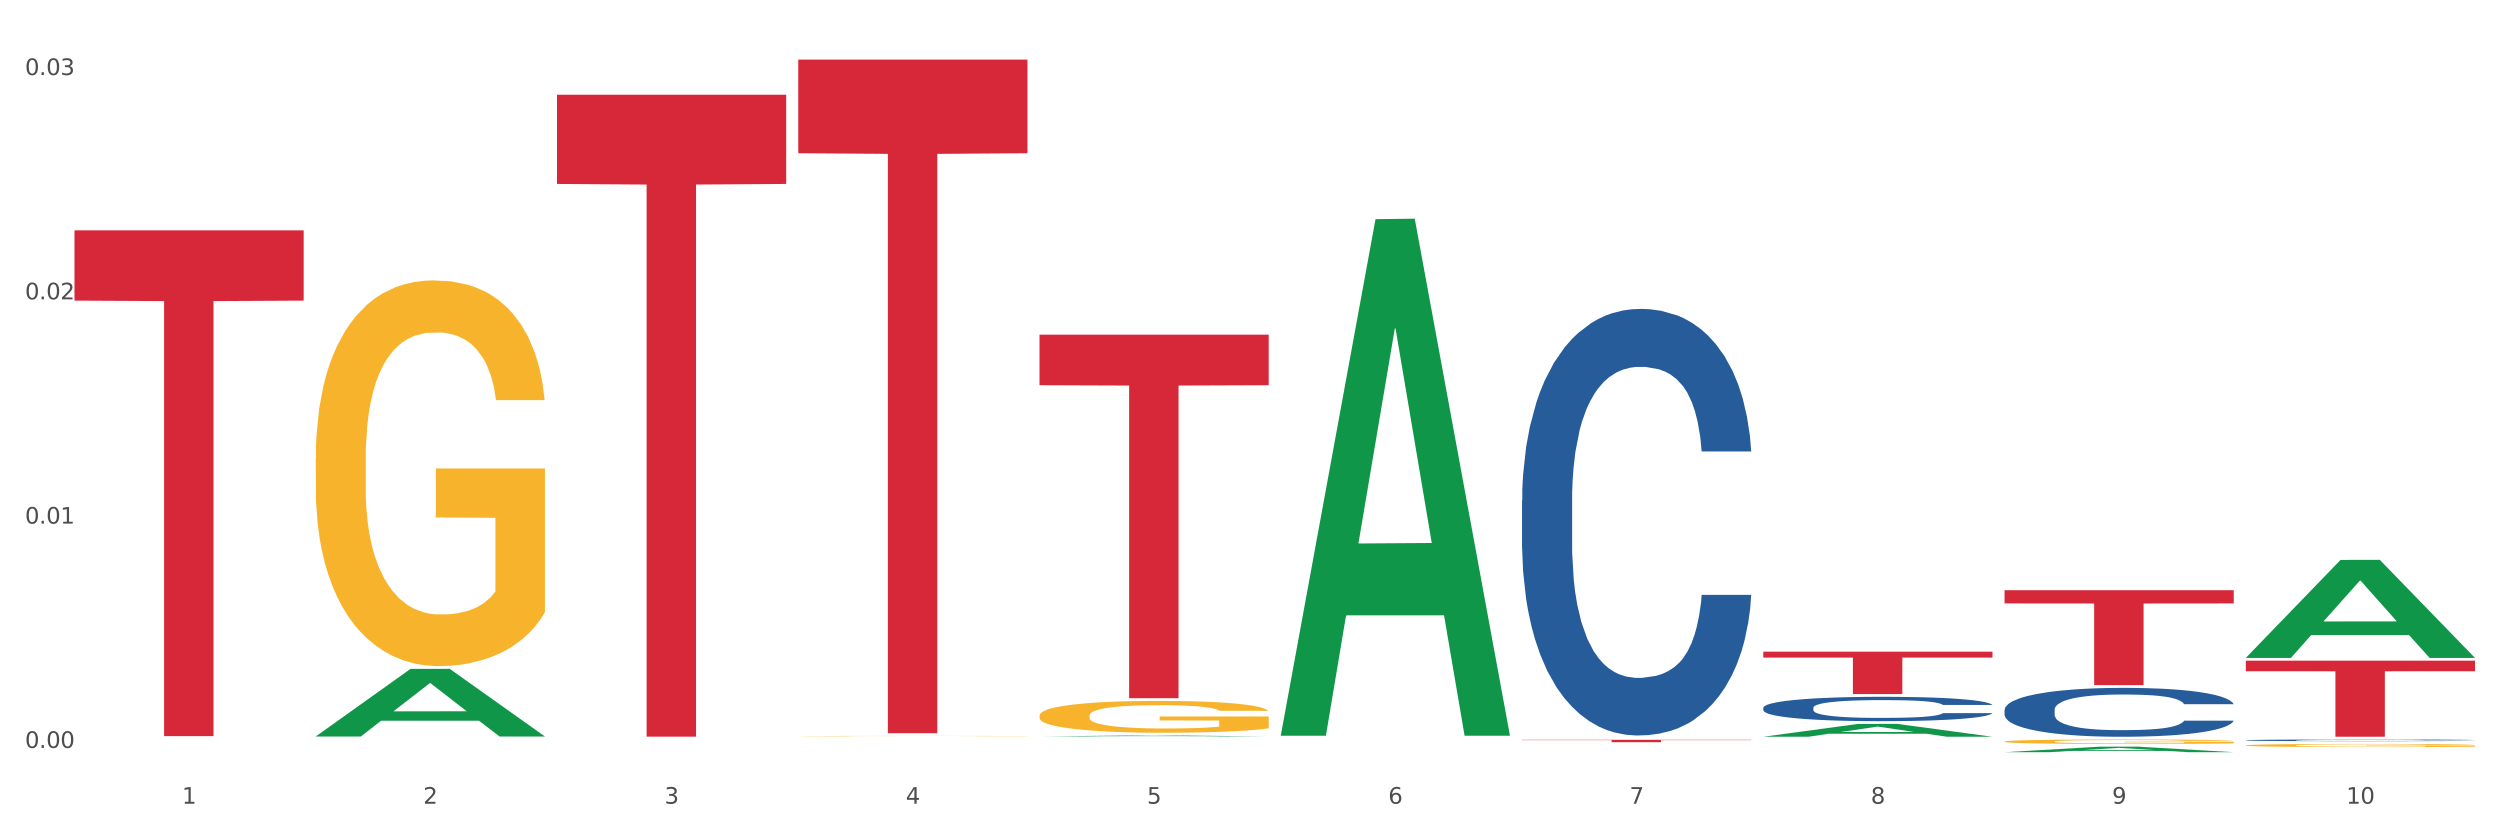 <?xml version="1.0" encoding="utf-8" standalone="no"?>
<!DOCTYPE svg PUBLIC "-//W3C//DTD SVG 1.1//EN"
  "http://www.w3.org/Graphics/SVG/1.1/DTD/svg11.dtd">
<svg xmlns:xlink="http://www.w3.org/1999/xlink" width="1080pt" height="360pt" viewBox="0 0 1080 360" xmlns="http://www.w3.org/2000/svg" version="1.1">
 <rect x="0" y="0" width="1080" height="360" fill="#333333" stroke="none"/>
 <defs>
  <style type="text/css">*{stroke-linejoin: round; stroke-linecap: butt}</style>
 </defs>
 <g id="figure_1">
  <g id="patch_1">
   <path d="M 0 360 
L 1080 360 
L 1080 0 
L 0 0 
z
" style="fill: #ffffff; stroke: #ffffff; stroke-linejoin: miter"/>
  </g>
  <g id="axes_1">
   <g id="matplotlib.axis_1">
    <g id="xtick_1">
     <g id="text_1">
      <!-- 1 -->
      <g style="fill: #4d4d4d" transform="translate(78.627 347.204) scale(0.096 -0.096)">
       <defs>
        <path id="DejaVuSans-31" d="M 794 531 
L 1825 531 
L 1825 4091 
L 703 3866 
L 703 4441 
L 1819 4666 
L 2450 4666 
L 2450 531 
L 3481 531 
L 3481 0 
L 794 0 
L 794 531 
z
" transform="scale(0.016)"/>
       </defs>
       <use xlink:href="#DejaVuSans-31"/>
      </g>
     </g>
    </g>
    <g id="xtick_2">
     <g id="text_2">
      <!-- 2 -->
      <g style="fill: #4d4d4d" transform="translate(182.851 347.204) scale(0.096 -0.096)">
       <defs>
        <path id="DejaVuSans-32" d="M 1228 531 
L 3431 531 
L 3431 0 
L 469 0 
L 469 531 
Q 828 903 1448 1529 
Q 2069 2156 2228 2338 
Q 2531 2678 2651 2914 
Q 2772 3150 2772 3378 
Q 2772 3750 2511 3984 
Q 2250 4219 1831 4219 
Q 1534 4219 1204 4116 
Q 875 4013 500 3803 
L 500 4441 
Q 881 4594 1212 4672 
Q 1544 4750 1819 4750 
Q 2544 4750 2975 4387 
Q 3406 4025 3406 3419 
Q 3406 3131 3298 2873 
Q 3191 2616 2906 2266 
Q 2828 2175 2409 1742 
Q 1991 1309 1228 531 
z
" transform="scale(0.016)"/>
       </defs>
       <use xlink:href="#DejaVuSans-32"/>
      </g>
     </g>
    </g>
    <g id="xtick_3">
     <g id="text_3">
      <!-- 3 -->
      <g style="fill: #4d4d4d" transform="translate(287.074 347.204) scale(0.096 -0.096)">
       <defs>
        <path id="DejaVuSans-33" d="M 2597 2516 
Q 3050 2419 3304 2112 
Q 3559 1806 3559 1356 
Q 3559 666 3084 287 
Q 2609 -91 1734 -91 
Q 1441 -91 1130 -33 
Q 819 25 488 141 
L 488 750 
Q 750 597 1062 519 
Q 1375 441 1716 441 
Q 2309 441 2620 675 
Q 2931 909 2931 1356 
Q 2931 1769 2642 2001 
Q 2353 2234 1838 2234 
L 1294 2234 
L 1294 2753 
L 1863 2753 
Q 2328 2753 2575 2939 
Q 2822 3125 2822 3475 
Q 2822 3834 2567 4026 
Q 2313 4219 1838 4219 
Q 1578 4219 1281 4162 
Q 984 4106 628 3988 
L 628 4550 
Q 988 4650 1302 4700 
Q 1616 4750 1894 4750 
Q 2613 4750 3031 4423 
Q 3450 4097 3450 3541 
Q 3450 3153 3228 2886 
Q 3006 2619 2597 2516 
z
" transform="scale(0.016)"/>
       </defs>
       <use xlink:href="#DejaVuSans-33"/>
      </g>
     </g>
    </g>
    <g id="xtick_4">
     <g id="text_4">
      <!-- 4 -->
      <g style="fill: #4d4d4d" transform="translate(391.298 347.204) scale(0.096 -0.096)">
       <defs>
        <path id="DejaVuSans-34" d="M 2419 4116 
L 825 1625 
L 2419 1625 
L 2419 4116 
z
M 2253 4666 
L 3047 4666 
L 3047 1625 
L 3713 1625 
L 3713 1100 
L 3047 1100 
L 3047 0 
L 2419 0 
L 2419 1100 
L 313 1100 
L 313 1709 
L 2253 4666 
z
" transform="scale(0.016)"/>
       </defs>
       <use xlink:href="#DejaVuSans-34"/>
      </g>
     </g>
    </g>
    <g id="xtick_5">
     <g id="text_5">
      <!-- 5 -->
      <g style="fill: #4d4d4d" transform="translate(495.522 347.204) scale(0.096 -0.096)">
       <defs>
        <path id="DejaVuSans-35" d="M 691 4666 
L 3169 4666 
L 3169 4134 
L 1269 4134 
L 1269 2991 
Q 1406 3038 1543 3061 
Q 1681 3084 1819 3084 
Q 2600 3084 3056 2656 
Q 3513 2228 3513 1497 
Q 3513 744 3044 326 
Q 2575 -91 1722 -91 
Q 1428 -91 1123 -41 
Q 819 9 494 109 
L 494 744 
Q 775 591 1075 516 
Q 1375 441 1709 441 
Q 2250 441 2565 725 
Q 2881 1009 2881 1497 
Q 2881 1984 2565 2268 
Q 2250 2553 1709 2553 
Q 1456 2553 1204 2497 
Q 953 2441 691 2322 
L 691 4666 
z
" transform="scale(0.016)"/>
       </defs>
       <use xlink:href="#DejaVuSans-35"/>
      </g>
     </g>
    </g>
    <g id="xtick_6">
     <g id="text_6">
      <!-- 6 -->
      <g style="fill: #4d4d4d" transform="translate(599.745 347.204) scale(0.096 -0.096)">
       <defs>
        <path id="DejaVuSans-36" d="M 2113 2584 
Q 1688 2584 1439 2293 
Q 1191 2003 1191 1497 
Q 1191 994 1439 701 
Q 1688 409 2113 409 
Q 2538 409 2786 701 
Q 3034 994 3034 1497 
Q 3034 2003 2786 2293 
Q 2538 2584 2113 2584 
z
M 3366 4563 
L 3366 3988 
Q 3128 4100 2886 4159 
Q 2644 4219 2406 4219 
Q 1781 4219 1451 3797 
Q 1122 3375 1075 2522 
Q 1259 2794 1537 2939 
Q 1816 3084 2150 3084 
Q 2853 3084 3261 2657 
Q 3669 2231 3669 1497 
Q 3669 778 3244 343 
Q 2819 -91 2113 -91 
Q 1303 -91 875 529 
Q 447 1150 447 2328 
Q 447 3434 972 4092 
Q 1497 4750 2381 4750 
Q 2619 4750 2861 4703 
Q 3103 4656 3366 4563 
z
" transform="scale(0.016)"/>
       </defs>
       <use xlink:href="#DejaVuSans-36"/>
      </g>
     </g>
    </g>
    <g id="xtick_7">
     <g id="text_7">
      <!-- 7 -->
      <g style="fill: #4d4d4d" transform="translate(703.969 347.204) scale(0.096 -0.096)">
       <defs>
        <path id="DejaVuSans-37" d="M 525 4666 
L 3525 4666 
L 3525 4397 
L 1831 0 
L 1172 0 
L 2766 4134 
L 525 4134 
L 525 4666 
z
" transform="scale(0.016)"/>
       </defs>
       <use xlink:href="#DejaVuSans-37"/>
      </g>
     </g>
    </g>
    <g id="xtick_8">
     <g id="text_8">
      <!-- 8 -->
      <g style="fill: #4d4d4d" transform="translate(808.193 347.204) scale(0.096 -0.096)">
       <defs>
        <path id="DejaVuSans-38" d="M 2034 2216 
Q 1584 2216 1326 1975 
Q 1069 1734 1069 1313 
Q 1069 891 1326 650 
Q 1584 409 2034 409 
Q 2484 409 2743 651 
Q 3003 894 3003 1313 
Q 3003 1734 2745 1975 
Q 2488 2216 2034 2216 
z
M 1403 2484 
Q 997 2584 770 2862 
Q 544 3141 544 3541 
Q 544 4100 942 4425 
Q 1341 4750 2034 4750 
Q 2731 4750 3128 4425 
Q 3525 4100 3525 3541 
Q 3525 3141 3298 2862 
Q 3072 2584 2669 2484 
Q 3125 2378 3379 2068 
Q 3634 1759 3634 1313 
Q 3634 634 3220 271 
Q 2806 -91 2034 -91 
Q 1263 -91 848 271 
Q 434 634 434 1313 
Q 434 1759 690 2068 
Q 947 2378 1403 2484 
z
M 1172 3481 
Q 1172 3119 1398 2916 
Q 1625 2713 2034 2713 
Q 2441 2713 2670 2916 
Q 2900 3119 2900 3481 
Q 2900 3844 2670 4047 
Q 2441 4250 2034 4250 
Q 1625 4250 1398 4047 
Q 1172 3844 1172 3481 
z
" transform="scale(0.016)"/>
       </defs>
       <use xlink:href="#DejaVuSans-38"/>
      </g>
     </g>
    </g>
    <g id="xtick_9">
     <g id="text_9">
      <!-- 9 -->
      <g style="fill: #4d4d4d" transform="translate(912.416 347.204) scale(0.096 -0.096)">
       <defs>
        <path id="DejaVuSans-39" d="M 703 97 
L 703 672 
Q 941 559 1184 500 
Q 1428 441 1663 441 
Q 2288 441 2617 861 
Q 2947 1281 2994 2138 
Q 2813 1869 2534 1725 
Q 2256 1581 1919 1581 
Q 1219 1581 811 2004 
Q 403 2428 403 3163 
Q 403 3881 828 4315 
Q 1253 4750 1959 4750 
Q 2769 4750 3195 4129 
Q 3622 3509 3622 2328 
Q 3622 1225 3098 567 
Q 2575 -91 1691 -91 
Q 1453 -91 1209 -44 
Q 966 3 703 97 
z
M 1959 2075 
Q 2384 2075 2632 2365 
Q 2881 2656 2881 3163 
Q 2881 3666 2632 3958 
Q 2384 4250 1959 4250 
Q 1534 4250 1286 3958 
Q 1038 3666 1038 3163 
Q 1038 2656 1286 2365 
Q 1534 2075 1959 2075 
z
" transform="scale(0.016)"/>
       </defs>
       <use xlink:href="#DejaVuSans-39"/>
      </g>
     </g>
    </g>
    <g id="xtick_10">
     <g id="text_10">
      <!-- 10 -->
      <g style="fill: #4d4d4d" transform="translate(1013.586 347.204) scale(0.096 -0.096)">
       <defs>
        <path id="DejaVuSans-30" d="M 2034 4250 
Q 1547 4250 1301 3770 
Q 1056 3291 1056 2328 
Q 1056 1369 1301 889 
Q 1547 409 2034 409 
Q 2525 409 2770 889 
Q 3016 1369 3016 2328 
Q 3016 3291 2770 3770 
Q 2525 4250 2034 4250 
z
M 2034 4750 
Q 2819 4750 3233 4129 
Q 3647 3509 3647 2328 
Q 3647 1150 3233 529 
Q 2819 -91 2034 -91 
Q 1250 -91 836 529 
Q 422 1150 422 2328 
Q 422 3509 836 4129 
Q 1250 4750 2034 4750 
z
" transform="scale(0.016)"/>
       </defs>
       <use xlink:href="#DejaVuSans-31"/>
       <use xlink:href="#DejaVuSans-30" transform="translate(63.623 0)"/>
      </g>
     </g>
    </g>
    <g id="xtick_11"/>
    <g id="xtick_12"/>
    <g id="xtick_13"/>
    <g id="xtick_14"/>
    <g id="xtick_15"/>
    <g id="xtick_16"/>
    <g id="xtick_17"/>
    <g id="xtick_18"/>
    <g id="xtick_19"/>
   </g>
   <g id="matplotlib.axis_2">
    <g id="ytick_1">
     <g id="text_11">
      <!-- 0.00 -->
      <g style="fill: #4d4d4d" transform="translate(10.8 323.103) scale(0.096 -0.096)">
       <defs>
        <path id="DejaVuSans-2e" d="M 684 794 
L 1344 794 
L 1344 0 
L 684 0 
L 684 794 
z
" transform="scale(0.016)"/>
       </defs>
       <use xlink:href="#DejaVuSans-30"/>
       <use xlink:href="#DejaVuSans-2e" transform="translate(63.623 0)"/>
       <use xlink:href="#DejaVuSans-30" transform="translate(95.41 0)"/>
       <use xlink:href="#DejaVuSans-30" transform="translate(159.033 0)"/>
      </g>
     </g>
    </g>
    <g id="ytick_2">
     <g id="text_12">
      <!-- 0.01 -->
      <g style="fill: #4d4d4d" transform="translate(10.8 226.21) scale(0.096 -0.096)">
       <use xlink:href="#DejaVuSans-30"/>
       <use xlink:href="#DejaVuSans-2e" transform="translate(63.623 0)"/>
       <use xlink:href="#DejaVuSans-30" transform="translate(95.41 0)"/>
       <use xlink:href="#DejaVuSans-31" transform="translate(159.033 0)"/>
      </g>
     </g>
    </g>
    <g id="ytick_3">
     <g id="text_13">
      <!-- 0.02 -->
      <g style="fill: #4d4d4d" transform="translate(10.8 129.317) scale(0.096 -0.096)">
       <use xlink:href="#DejaVuSans-30"/>
       <use xlink:href="#DejaVuSans-2e" transform="translate(63.623 0)"/>
       <use xlink:href="#DejaVuSans-30" transform="translate(95.41 0)"/>
       <use xlink:href="#DejaVuSans-32" transform="translate(159.033 0)"/>
      </g>
     </g>
    </g>
    <g id="ytick_4">
     <g id="text_14">
      <!-- 0.03 -->
      <g style="fill: #4d4d4d" transform="translate(10.8 32.424) scale(0.096 -0.096)">
       <use xlink:href="#DejaVuSans-30"/>
       <use xlink:href="#DejaVuSans-2e" transform="translate(63.623 0)"/>
       <use xlink:href="#DejaVuSans-30" transform="translate(95.41 0)"/>
       <use xlink:href="#DejaVuSans-33" transform="translate(159.033 0)"/>
      </g>
     </g>
    </g>
    <g id="ytick_5"/>
    <g id="ytick_6"/>
    <g id="ytick_7"/>
   </g>
   <g id="PolyCollection_1">
    <path d="M 136.399 318.113 
L 136.501 318.086 
L 177.331 288.962 
L 194.275 288.934 
L 235.411 318.168 
L 215.813 318.168 
L 206.932 311.361 
L 164.775 311.361 
L 164.469 311.471 
L 155.895 318.168 
L 136.399 318.168 
L 136.399 318.113 
L 170.083 307.298 
L 201.624 307.271 
L 186.007 295.165 
L 185.803 295.11 
L 185.599 295.193 
L 169.981 307.271 
L 170.083 307.298 
L 136.399 318.113 
z
" clip-path="url(#p1be6519674)" style="fill: #109648"/>
    <path d="M 865.964 254.977 
L 964.976 254.977 
L 964.976 260.676 
L 926.028 260.715 
L 926.028 295.987 
L 904.677 295.987 
L 904.677 260.715 
L 865.964 260.676 
L 865.964 255.016 
L 865.964 254.977 
z
" clip-path="url(#p1be6519674)" style="fill: #d62839"/>
    <path d="M 761.74 281.523 
L 860.753 281.523 
L 860.753 284.069 
L 821.805 284.087 
L 821.805 299.847 
L 800.454 299.847 
L 800.454 284.087 
L 761.74 284.069 
L 761.74 281.54 
L 761.74 281.523 
z
" clip-path="url(#p1be6519674)" style="fill: #d62839"/>
    <path d="M 657.517 319.603 
L 756.529 319.603 
L 756.529 319.748 
L 717.581 319.749 
L 717.581 320.642 
L 696.23 320.642 
L 696.23 319.749 
L 657.517 319.748 
L 657.517 319.604 
L 657.517 319.603 
z
" clip-path="url(#p1be6519674)" style="fill: #d62839"/>
    <path d="M 449.069 144.588 
L 548.082 144.588 
L 548.082 166.411 
L 509.134 166.558 
L 509.134 301.624 
L 487.783 301.624 
L 487.783 166.558 
L 449.069 166.411 
L 449.069 144.736 
L 449.069 144.588 
z
" clip-path="url(#p1be6519674)" style="fill: #d62839"/>
    <path d="M 344.846 25.759 
L 443.858 25.759 
L 443.858 66.198 
L 404.91 66.471 
L 404.91 316.75 
L 383.559 316.75 
L 383.559 66.471 
L 344.846 66.198 
L 344.846 26.033 
L 344.846 25.759 
z
" clip-path="url(#p1be6519674)" style="fill: #d62839"/>
    <path d="M 240.622 40.926 
L 339.635 40.926 
L 339.635 79.463 
L 300.687 79.724 
L 300.687 318.241 
L 279.336 318.241 
L 279.336 79.724 
L 240.622 79.463 
L 240.622 41.186 
L 240.622 40.926 
z
" clip-path="url(#p1be6519674)" style="fill: #d62839"/>
    <path d="M 970.188 285.404 
L 1069.2 285.404 
L 1069.2 289.973 
L 1030.252 290.004 
L 1030.252 318.281 
L 1008.901 318.281 
L 1008.901 290.004 
L 970.188 289.973 
L 970.188 285.435 
L 970.188 285.404 
z
" clip-path="url(#p1be6519674)" style="fill: #d62839"/>
    <path d="M 32.175 99.503 
L 131.187 99.503 
L 131.187 129.869 
L 92.239 130.074 
L 92.239 318.013 
L 70.888 318.013 
L 70.888 130.074 
L 32.175 129.869 
L 32.175 99.708 
L 32.175 99.503 
z
" clip-path="url(#p1be6519674)" style="fill: #d62839"/>
    <path d="M 761.74 305.751 
L 761.857 305.741 
L 761.857 305.472 
L 762.208 305.107 
L 763.496 304.434 
L 765.134 303.925 
L 767.943 303.329 
L 769.465 303.079 
L 771.454 302.8 
L 775.551 302.348 
L 780.232 301.964 
L 783.509 301.752 
L 785.967 301.618 
L 791.467 301.377 
L 794.627 301.272 
L 797.904 301.185 
L 800.713 301.127 
L 805.395 301.06 
L 809.14 301.031 
L 813.47 301.022 
L 817.098 301.031 
L 821.897 301.07 
L 828.919 301.185 
L 831.611 301.252 
L 835.239 301.368 
L 838.984 301.522 
L 842.027 301.675 
L 845.538 301.896 
L 849.166 302.185 
L 852.677 302.55 
L 855.135 302.886 
L 857.125 303.242 
L 858.88 303.675 
L 860.168 304.146 
L 860.753 304.54 
L 839.335 304.54 
L 838.75 304.184 
L 837.58 303.8 
L 836.409 303.54 
L 835.122 303.329 
L 833.132 303.088 
L 831.377 302.935 
L 828.451 302.752 
L 825.759 302.637 
L 823.535 302.569 
L 820.843 302.512 
L 815.109 302.454 
L 811.012 302.454 
L 808.438 302.473 
L 805.278 302.521 
L 802.586 302.589 
L 799.426 302.704 
L 796.968 302.829 
L 794.51 302.992 
L 793.106 303.108 
L 790.999 303.319 
L 789.595 303.492 
L 787.722 303.79 
L 786.669 304.001 
L 784.796 304.549 
L 783.977 304.953 
L 783.626 305.232 
L 783.392 305.539 
L 783.392 307.039 
L 784.094 307.712 
L 784.679 308 
L 785.616 308.327 
L 787.371 308.75 
L 789.946 309.163 
L 792.638 309.461 
L 794.862 309.644 
L 796.968 309.778 
L 799.075 309.884 
L 801.65 309.98 
L 803.756 310.038 
L 806.916 310.095 
L 810.661 310.124 
L 813.587 310.124 
L 819.556 310.076 
L 822.248 310.028 
L 824.823 309.961 
L 827.632 309.855 
L 829.855 309.74 
L 831.143 309.653 
L 833.249 309.471 
L 834.888 309.278 
L 836.292 309.057 
L 837.229 308.865 
L 838.282 308.577 
L 839.101 308.25 
L 839.335 308.077 
L 860.753 308.077 
L 860.285 308.423 
L 859.465 308.759 
L 857.827 309.211 
L 856.539 309.471 
L 854.55 309.788 
L 852.443 310.057 
L 849.517 310.355 
L 846.825 310.576 
L 844.017 310.768 
L 840.974 310.941 
L 835.473 311.182 
L 833.483 311.249 
L 829.27 311.364 
L 825.993 311.431 
L 821.195 311.499 
L 816.279 311.537 
L 811.13 311.547 
L 806.565 311.528 
L 801.533 311.47 
L 798.373 311.412 
L 794.862 311.326 
L 790.765 311.191 
L 786.903 311.028 
L 783.275 310.836 
L 779.881 310.614 
L 776.721 310.365 
L 772.625 309.951 
L 769.582 309.548 
L 767.358 309.173 
L 765.837 308.855 
L 764.315 308.452 
L 763.496 308.173 
L 762.208 307.5 
L 761.74 306.875 
L 761.74 305.751 
z
" clip-path="url(#p1be6519674)" style="fill: #255c99"/>
    <path d="M 865.964 306.651 
L 866.081 306.632 
L 866.081 306.092 
L 866.432 305.359 
L 867.719 304.009 
L 869.358 302.986 
L 872.167 301.791 
L 873.688 301.289 
L 875.678 300.73 
L 879.774 299.823 
L 884.456 299.052 
L 887.733 298.628 
L 890.19 298.358 
L 895.691 297.875 
L 898.851 297.663 
L 902.128 297.49 
L 904.937 297.374 
L 909.618 297.239 
L 913.364 297.181 
L 917.694 297.162 
L 921.322 297.181 
L 926.12 297.258 
L 933.143 297.49 
L 935.834 297.625 
L 939.463 297.856 
L 943.208 298.165 
L 946.251 298.473 
L 949.762 298.917 
L 953.39 299.496 
L 956.901 300.228 
L 959.359 300.903 
L 961.348 301.617 
L 963.104 302.485 
L 964.391 303.43 
L 964.976 304.221 
L 943.559 304.221 
L 942.974 303.507 
L 941.803 302.736 
L 940.633 302.215 
L 939.346 301.791 
L 937.356 301.308 
L 935.6 301 
L 932.674 300.633 
L 929.983 300.402 
L 927.759 300.267 
L 925.067 300.151 
L 919.332 300.036 
L 915.236 300.036 
L 912.661 300.074 
L 909.501 300.171 
L 906.81 300.306 
L 903.65 300.537 
L 901.192 300.788 
L 898.734 301.116 
L 897.33 301.347 
L 895.223 301.771 
L 893.819 302.119 
L 891.946 302.716 
L 890.893 303.141 
L 889.02 304.24 
L 888.201 305.05 
L 887.85 305.609 
L 887.616 306.227 
L 887.616 309.235 
L 888.318 310.585 
L 888.903 311.164 
L 889.839 311.82 
L 891.595 312.668 
L 894.17 313.498 
L 896.861 314.095 
L 899.085 314.462 
L 901.192 314.732 
L 903.298 314.944 
L 905.873 315.137 
L 907.98 315.253 
L 911.14 315.368 
L 914.885 315.426 
L 917.811 315.426 
L 923.78 315.33 
L 926.472 315.233 
L 929.046 315.098 
L 931.855 314.886 
L 934.079 314.655 
L 935.366 314.481 
L 937.473 314.115 
L 939.111 313.729 
L 940.516 313.285 
L 941.452 312.9 
L 942.505 312.321 
L 943.325 311.665 
L 943.559 311.318 
L 964.976 311.318 
L 964.508 312.012 
L 963.689 312.687 
L 962.05 313.594 
L 960.763 314.115 
L 958.773 314.751 
L 956.667 315.291 
L 953.741 315.889 
L 951.049 316.333 
L 948.24 316.718 
L 945.197 317.066 
L 939.697 317.548 
L 937.707 317.683 
L 933.494 317.914 
L 930.217 318.049 
L 925.418 318.184 
L 920.503 318.261 
L 915.353 318.281 
L 910.789 318.242 
L 905.756 318.126 
L 902.596 318.011 
L 899.085 317.837 
L 894.989 317.567 
L 891.127 317.239 
L 887.499 316.853 
L 884.105 316.41 
L 880.945 315.908 
L 876.848 315.079 
L 873.805 314.269 
L 871.582 313.517 
L 870.06 312.88 
L 868.539 312.07 
L 867.719 311.511 
L 866.432 310.161 
L 865.964 308.907 
L 865.964 306.651 
z
" clip-path="url(#p1be6519674)" style="fill: #255c99"/>
    <path d="M 970.188 319.79 
L 970.305 319.79 
L 970.305 319.771 
L 970.656 319.745 
L 971.943 319.697 
L 973.582 319.661 
L 976.39 319.619 
L 977.912 319.601 
L 979.902 319.581 
L 983.998 319.549 
L 988.679 319.522 
L 991.956 319.507 
L 994.414 319.498 
L 999.915 319.481 
L 1003.075 319.473 
L 1006.352 319.467 
L 1009.161 319.463 
L 1013.842 319.458 
L 1017.587 319.456 
L 1021.917 319.455 
L 1025.546 319.456 
L 1030.344 319.459 
L 1037.366 319.467 
L 1040.058 319.472 
L 1043.686 319.48 
L 1047.431 319.491 
L 1050.474 319.502 
L 1053.985 319.517 
L 1057.613 319.538 
L 1061.125 319.564 
L 1063.582 319.587 
L 1065.572 319.613 
L 1067.327 319.643 
L 1068.615 319.677 
L 1069.2 319.705 
L 1047.782 319.705 
L 1047.197 319.679 
L 1046.027 319.652 
L 1044.857 319.634 
L 1043.569 319.619 
L 1041.58 319.602 
L 1039.824 319.591 
L 1036.898 319.578 
L 1034.206 319.57 
L 1031.983 319.565 
L 1029.291 319.561 
L 1023.556 319.557 
L 1019.46 319.557 
L 1016.885 319.558 
L 1013.725 319.562 
L 1011.033 319.566 
L 1007.873 319.575 
L 1005.415 319.583 
L 1002.958 319.595 
L 1001.553 319.603 
L 999.447 319.618 
L 998.042 319.63 
L 996.17 319.651 
L 995.116 319.666 
L 993.244 319.705 
L 992.424 319.734 
L 992.073 319.754 
L 991.839 319.775 
L 991.839 319.882 
L 992.541 319.929 
L 993.127 319.95 
L 994.063 319.973 
L 995.818 320.003 
L 998.393 320.032 
L 1001.085 320.053 
L 1003.309 320.066 
L 1005.415 320.076 
L 1007.522 320.083 
L 1010.097 320.09 
L 1012.203 320.094 
L 1015.363 320.098 
L 1019.109 320.1 
L 1022.035 320.1 
L 1028.003 320.097 
L 1030.695 320.093 
L 1033.27 320.089 
L 1036.079 320.081 
L 1038.303 320.073 
L 1039.59 320.067 
L 1041.697 320.054 
L 1043.335 320.04 
L 1044.739 320.025 
L 1045.676 320.011 
L 1046.729 319.991 
L 1047.548 319.967 
L 1047.782 319.955 
L 1069.2 319.955 
L 1068.732 319.98 
L 1067.913 320.004 
L 1066.274 320.036 
L 1064.987 320.054 
L 1062.997 320.076 
L 1060.89 320.096 
L 1057.965 320.117 
L 1055.273 320.132 
L 1052.464 320.146 
L 1049.421 320.158 
L 1043.92 320.175 
L 1041.931 320.18 
L 1037.717 320.188 
L 1034.44 320.193 
L 1029.642 320.198 
L 1024.726 320.2 
L 1019.577 320.201 
L 1015.012 320.2 
L 1009.98 320.196 
L 1006.82 320.192 
L 1003.309 320.185 
L 999.212 320.176 
L 995.35 320.164 
L 991.722 320.151 
L 988.328 320.135 
L 985.168 320.117 
L 981.072 320.088 
L 978.029 320.059 
L 975.805 320.033 
L 974.284 320.01 
L 972.762 319.982 
L 971.943 319.962 
L 970.656 319.914 
L 970.188 319.87 
L 970.188 319.79 
z
" clip-path="url(#p1be6519674)" style="fill: #255c99"/>
    <path d="M 970.188 322.007 
L 970.304 322.006 
L 970.304 321.961 
L 970.538 321.923 
L 971.707 321.829 
L 973.461 321.752 
L 974.747 321.71 
L 976.032 321.677 
L 977.552 321.643 
L 979.422 321.608 
L 982.813 321.557 
L 984.917 321.531 
L 987.488 321.503 
L 992.164 321.463 
L 995.554 321.441 
L 999.061 321.422 
L 1004.789 321.4 
L 1008.53 321.39 
L 1012.505 321.382 
L 1017.297 321.377 
L 1020.921 321.376 
L 1028.87 321.38 
L 1035.65 321.391 
L 1038.923 321.4 
L 1043.132 321.415 
L 1045.353 321.425 
L 1048.977 321.445 
L 1052.717 321.471 
L 1055.289 321.493 
L 1059.147 321.536 
L 1062.069 321.578 
L 1064.758 321.63 
L 1066.161 321.667 
L 1067.213 321.7 
L 1068.148 321.739 
L 1069.083 321.8 
L 1048.041 321.8 
L 1047.223 321.757 
L 1045.937 321.715 
L 1044.067 321.675 
L 1042.43 321.65 
L 1039.625 321.619 
L 1037.053 321.599 
L 1034.364 321.584 
L 1031.091 321.572 
L 1028.52 321.566 
L 1024.896 321.561 
L 1017.765 321.562 
L 1012.972 321.572 
L 1009.699 321.584 
L 1007.595 321.596 
L 1005.724 321.608 
L 1003.62 321.626 
L 1001.165 321.652 
L 999.412 321.675 
L 997.659 321.705 
L 996.256 321.735 
L 994.97 321.77 
L 993.918 321.808 
L 993.1 321.846 
L 992.398 321.894 
L 991.814 321.972 
L 991.814 322.143 
L 992.047 322.182 
L 992.632 322.233 
L 993.333 322.272 
L 994.502 322.318 
L 995.554 322.349 
L 997.542 322.394 
L 999.763 322.432 
L 1001.516 322.455 
L 1003.27 322.475 
L 1006.309 322.503 
L 1009.699 322.525 
L 1012.621 322.539 
L 1016.596 322.552 
L 1019.285 322.557 
L 1021.623 322.559 
L 1027.351 322.559 
L 1031.442 322.555 
L 1036.001 322.547 
L 1039.508 322.535 
L 1042.43 322.522 
L 1045.704 322.499 
L 1047.808 322.478 
L 1047.808 322.217 
L 1022.09 322.216 
L 1022.09 322.042 
L 1069.2 322.042 
L 1069.2 322.552 
L 1067.213 322.578 
L 1064.992 322.602 
L 1062.654 322.623 
L 1059.147 322.649 
L 1054.938 322.674 
L 1051.198 322.691 
L 1047.223 322.706 
L 1042.547 322.72 
L 1036.469 322.733 
L 1032.728 322.738 
L 1028.052 322.741 
L 1022.558 322.743 
L 1017.765 322.74 
L 1013.089 322.734 
L 1008.179 322.723 
L 1003.387 322.706 
L 999.763 322.69 
L 996.139 322.67 
L 992.281 322.644 
L 989.242 322.619 
L 986.904 322.597 
L 984.332 322.568 
L 981.527 322.53 
L 979.422 322.497 
L 977.552 322.462 
L 975.565 322.417 
L 974.162 322.378 
L 972.759 322.329 
L 971.941 322.293 
L 971.006 322.237 
L 970.304 322.158 
L 970.188 322.007 
z
" clip-path="url(#p1be6519674)" style="fill: #f7b32b"/>
    <path d="M 865.964 320.351 
L 866.081 320.349 
L 866.081 320.285 
L 866.315 320.231 
L 867.484 320.098 
L 869.237 319.988 
L 870.523 319.93 
L 871.809 319.882 
L 873.329 319.834 
L 875.199 319.785 
L 878.589 319.712 
L 880.693 319.675 
L 883.265 319.636 
L 887.941 319.579 
L 891.331 319.547 
L 894.838 319.521 
L 900.566 319.489 
L 904.306 319.475 
L 908.281 319.464 
L 913.074 319.457 
L 916.698 319.455 
L 924.647 319.461 
L 931.427 319.477 
L 934.7 319.489 
L 938.908 319.51 
L 941.129 319.524 
L 944.753 319.553 
L 948.494 319.59 
L 951.066 319.622 
L 954.923 319.682 
L 957.846 319.742 
L 960.534 319.816 
L 961.937 319.868 
L 962.989 319.915 
L 963.924 319.97 
L 964.859 320.057 
L 943.818 320.057 
L 943 319.995 
L 941.714 319.937 
L 939.843 319.88 
L 938.207 319.845 
L 935.401 319.8 
L 932.829 319.772 
L 930.141 319.751 
L 926.868 319.733 
L 924.296 319.724 
L 920.672 319.717 
L 913.541 319.719 
L 908.749 319.733 
L 905.475 319.751 
L 903.371 319.767 
L 901.501 319.785 
L 899.397 319.809 
L 896.942 319.846 
L 895.188 319.88 
L 893.435 319.923 
L 892.032 319.965 
L 890.746 320.015 
L 889.694 320.068 
L 888.876 320.123 
L 888.175 320.19 
L 887.59 320.301 
L 887.59 320.544 
L 887.824 320.599 
L 888.408 320.671 
L 889.11 320.726 
L 890.279 320.792 
L 891.331 320.836 
L 893.318 320.899 
L 895.539 320.953 
L 897.293 320.986 
L 899.046 321.015 
L 902.085 321.053 
L 905.475 321.085 
L 908.398 321.105 
L 912.372 321.122 
L 915.061 321.13 
L 917.399 321.133 
L 923.127 321.133 
L 927.218 321.128 
L 931.777 321.115 
L 935.284 321.099 
L 938.207 321.08 
L 941.48 321.048 
L 943.584 321.018 
L 943.584 320.648 
L 917.867 320.646 
L 917.867 320.4 
L 964.976 320.4 
L 964.976 321.122 
L 962.989 321.16 
L 960.768 321.193 
L 958.43 321.223 
L 954.923 321.261 
L 950.715 321.296 
L 946.974 321.321 
L 943 321.342 
L 938.324 321.361 
L 932.245 321.379 
L 928.504 321.386 
L 923.828 321.391 
L 918.334 321.393 
L 913.541 321.39 
L 908.865 321.381 
L 903.956 321.365 
L 899.163 321.342 
L 895.539 321.319 
L 891.915 321.291 
L 888.058 321.253 
L 885.018 321.218 
L 882.68 321.186 
L 880.109 321.145 
L 877.303 321.092 
L 875.199 321.045 
L 873.329 320.995 
L 871.341 320.931 
L 869.938 320.876 
L 868.536 320.807 
L 867.717 320.756 
L 866.782 320.677 
L 866.081 320.565 
L 865.964 320.351 
z
" clip-path="url(#p1be6519674)" style="fill: #f7b32b"/>
    <path d="M 449.069 309.151 
L 449.186 309.138 
L 449.186 308.686 
L 449.42 308.297 
L 450.589 307.356 
L 452.343 306.577 
L 453.628 306.163 
L 454.914 305.824 
L 456.434 305.485 
L 458.304 305.133 
L 461.694 304.619 
L 463.799 304.355 
L 466.37 304.079 
L 471.046 303.677 
L 474.436 303.451 
L 477.943 303.263 
L 483.671 303.037 
L 487.412 302.936 
L 491.386 302.861 
L 496.179 302.811 
L 499.803 302.798 
L 507.752 302.836 
L 514.532 302.949 
L 517.805 303.037 
L 522.014 303.187 
L 524.235 303.288 
L 527.859 303.489 
L 531.599 303.752 
L 534.171 303.978 
L 538.029 304.405 
L 540.951 304.832 
L 543.64 305.359 
L 545.043 305.723 
L 546.095 306.062 
L 547.03 306.452 
L 547.965 307.067 
L 526.923 307.067 
L 526.105 306.627 
L 524.819 306.213 
L 522.949 305.811 
L 521.312 305.56 
L 518.507 305.246 
L 515.935 305.046 
L 513.246 304.895 
L 509.973 304.769 
L 507.401 304.707 
L 503.778 304.656 
L 496.647 304.669 
L 491.854 304.769 
L 488.581 304.895 
L 486.477 305.008 
L 484.606 305.133 
L 482.502 305.309 
L 480.047 305.573 
L 478.294 305.811 
L 476.54 306.113 
L 475.138 306.414 
L 473.852 306.765 
L 472.8 307.142 
L 471.981 307.531 
L 471.28 308.008 
L 470.696 308.799 
L 470.696 310.519 
L 470.929 310.908 
L 471.514 311.423 
L 472.215 311.812 
L 473.384 312.277 
L 474.436 312.591 
L 476.424 313.043 
L 478.645 313.419 
L 480.398 313.658 
L 482.152 313.859 
L 485.191 314.135 
L 488.581 314.361 
L 491.503 314.499 
L 495.478 314.624 
L 498.167 314.675 
L 500.505 314.7 
L 506.232 314.7 
L 510.324 314.662 
L 514.883 314.574 
L 518.39 314.461 
L 521.312 314.323 
L 524.585 314.097 
L 526.69 313.884 
L 526.69 311.26 
L 500.972 311.247 
L 500.972 309.502 
L 548.082 309.502 
L 548.082 314.624 
L 546.095 314.888 
L 543.874 315.127 
L 541.536 315.34 
L 538.029 315.604 
L 533.82 315.855 
L 530.08 316.031 
L 526.105 316.181 
L 521.429 316.319 
L 515.351 316.445 
L 511.61 316.495 
L 506.934 316.533 
L 501.44 316.545 
L 496.647 316.52 
L 491.971 316.457 
L 487.061 316.344 
L 482.268 316.181 
L 478.645 316.018 
L 475.021 315.817 
L 471.163 315.554 
L 468.124 315.302 
L 465.786 315.076 
L 463.214 314.788 
L 460.409 314.411 
L 458.304 314.072 
L 456.434 313.721 
L 454.447 313.269 
L 453.044 312.879 
L 451.641 312.39 
L 450.823 312.026 
L 449.888 311.461 
L 449.186 310.67 
L 449.069 309.151 
z
" clip-path="url(#p1be6519674)" style="fill: #f7b32b"/>
    <path d="M 657.517 216.247 
L 657.634 216.078 
L 657.634 211.366 
L 657.985 204.97 
L 659.272 193.188 
L 660.911 184.268 
L 663.72 173.833 
L 665.241 169.457 
L 667.231 164.576 
L 671.327 156.665 
L 676.008 149.933 
L 679.285 146.23 
L 681.743 143.874 
L 687.244 139.666 
L 690.404 137.814 
L 693.681 136.3 
L 696.49 135.29 
L 701.171 134.112 
L 704.916 133.607 
L 709.247 133.438 
L 712.875 133.607 
L 717.673 134.28 
L 724.695 136.3 
L 727.387 137.478 
L 731.015 139.497 
L 734.76 142.19 
L 737.803 144.883 
L 741.314 148.755 
L 744.943 153.804 
L 748.454 160.2 
L 750.911 166.09 
L 752.901 172.318 
L 754.657 179.892 
L 755.944 188.139 
L 756.529 195.04 
L 735.112 195.04 
L 734.526 188.812 
L 733.356 182.08 
L 732.186 177.535 
L 730.898 173.833 
L 728.909 169.625 
L 727.153 166.932 
L 724.227 163.734 
L 721.535 161.714 
L 719.312 160.536 
L 716.62 159.526 
L 710.885 158.516 
L 706.789 158.516 
L 704.214 158.853 
L 701.054 159.695 
L 698.362 160.873 
L 695.202 162.893 
L 692.745 165.081 
L 690.287 167.942 
L 688.882 169.962 
L 686.776 173.664 
L 685.371 176.694 
L 683.499 181.912 
L 682.445 185.614 
L 680.573 195.208 
L 679.754 202.277 
L 679.402 207.158 
L 679.168 212.544 
L 679.168 238.8 
L 679.871 250.582 
L 680.456 255.631 
L 681.392 261.354 
L 683.148 268.759 
L 685.722 275.997 
L 688.414 281.214 
L 690.638 284.412 
L 692.745 286.769 
L 694.851 288.62 
L 697.426 290.303 
L 699.533 291.313 
L 702.693 292.323 
L 706.438 292.828 
L 709.364 292.828 
L 715.332 291.986 
L 718.024 291.145 
L 720.599 289.966 
L 723.408 288.115 
L 725.632 286.095 
L 726.919 284.581 
L 729.026 281.383 
L 730.664 278.016 
L 732.069 274.145 
L 733.005 270.779 
L 734.058 265.73 
L 734.877 260.007 
L 735.112 256.978 
L 756.529 256.978 
L 756.061 263.037 
L 755.242 268.928 
L 753.603 276.838 
L 752.316 281.383 
L 750.326 286.937 
L 748.22 291.65 
L 745.294 296.867 
L 742.602 300.738 
L 739.793 304.104 
L 736.75 307.134 
L 731.249 311.342 
L 729.26 312.52 
L 725.046 314.54 
L 721.769 315.718 
L 716.971 316.896 
L 712.055 317.569 
L 706.906 317.738 
L 702.341 317.401 
L 697.309 316.391 
L 694.149 315.381 
L 690.638 313.866 
L 686.542 311.51 
L 682.679 308.649 
L 679.051 305.283 
L 675.657 301.411 
L 672.497 297.035 
L 668.401 289.798 
L 665.358 282.729 
L 663.134 276.165 
L 661.613 270.611 
L 660.091 263.542 
L 659.272 258.661 
L 657.985 246.879 
L 657.517 235.939 
L 657.517 216.247 
z
" clip-path="url(#p1be6519674)" style="fill: #255c99"/>
    <path d="M 344.846 317.995 
L 344.963 317.995 
L 344.963 317.99 
L 345.197 317.985 
L 346.366 317.975 
L 348.119 317.967 
L 349.405 317.962 
L 350.691 317.958 
L 352.21 317.955 
L 354.081 317.951 
L 357.471 317.945 
L 359.575 317.942 
L 362.147 317.939 
L 366.823 317.935 
L 370.213 317.932 
L 373.72 317.93 
L 379.448 317.928 
L 383.188 317.927 
L 387.163 317.926 
L 391.956 317.925 
L 395.579 317.925 
L 403.529 317.925 
L 410.309 317.927 
L 413.582 317.928 
L 417.79 317.929 
L 420.011 317.93 
L 423.635 317.933 
L 427.376 317.935 
L 429.947 317.938 
L 433.805 317.943 
L 436.728 317.947 
L 439.416 317.953 
L 440.819 317.957 
L 441.871 317.961 
L 442.806 317.965 
L 443.741 317.972 
L 422.7 317.972 
L 421.882 317.967 
L 420.596 317.963 
L 418.725 317.958 
L 417.089 317.955 
L 414.283 317.952 
L 411.711 317.95 
L 409.023 317.948 
L 405.75 317.947 
L 403.178 317.946 
L 399.554 317.945 
L 392.423 317.946 
L 387.63 317.947 
L 384.357 317.948 
L 382.253 317.949 
L 380.383 317.951 
L 378.279 317.953 
L 375.824 317.955 
L 374.07 317.958 
L 372.317 317.961 
L 370.914 317.965 
L 369.628 317.969 
L 368.576 317.973 
L 367.758 317.977 
L 367.056 317.982 
L 366.472 317.991 
L 366.472 318.01 
L 366.706 318.014 
L 367.29 318.02 
L 367.992 318.024 
L 369.161 318.029 
L 370.213 318.033 
L 372.2 318.038 
L 374.421 318.042 
L 376.174 318.044 
L 377.928 318.047 
L 380.967 318.05 
L 384.357 318.052 
L 387.28 318.054 
L 391.254 318.055 
L 393.943 318.056 
L 396.281 318.056 
L 402.009 318.056 
L 406.1 318.055 
L 410.659 318.054 
L 414.166 318.053 
L 417.089 318.052 
L 420.362 318.049 
L 422.466 318.047 
L 422.466 318.018 
L 396.748 318.018 
L 396.748 317.999 
L 443.858 317.999 
L 443.858 318.055 
L 441.871 318.058 
L 439.65 318.06 
L 437.312 318.063 
L 433.805 318.066 
L 429.597 318.068 
L 425.856 318.07 
L 421.882 318.072 
L 417.206 318.074 
L 411.127 318.075 
L 407.386 318.076 
L 402.71 318.076 
L 397.216 318.076 
L 392.423 318.076 
L 387.747 318.075 
L 382.838 318.074 
L 378.045 318.072 
L 374.421 318.07 
L 370.797 318.068 
L 366.94 318.065 
L 363.9 318.062 
L 361.562 318.06 
L 358.99 318.057 
L 356.185 318.053 
L 354.081 318.049 
L 352.21 318.045 
L 350.223 318.04 
L 348.82 318.036 
L 347.418 318.03 
L 346.599 318.026 
L 345.664 318.02 
L 344.963 318.012 
L 344.846 317.995 
z
" clip-path="url(#p1be6519674)" style="fill: #f7b32b"/>
    <path d="M 136.399 198.129 
L 136.516 197.977 
L 136.516 192.498 
L 136.749 187.781 
L 137.918 176.368 
L 139.672 166.933 
L 140.958 161.911 
L 142.244 157.803 
L 143.763 153.694 
L 145.634 149.433 
L 149.024 143.194 
L 151.128 139.998 
L 153.699 136.65 
L 158.375 131.781 
L 161.765 129.042 
L 165.272 126.759 
L 171 124.02 
L 174.741 122.803 
L 178.716 121.89 
L 183.508 121.281 
L 187.132 121.129 
L 195.081 121.585 
L 201.861 122.955 
L 205.135 124.02 
L 209.343 125.846 
L 211.564 127.063 
L 215.188 129.498 
L 218.928 132.694 
L 221.5 135.433 
L 225.358 140.607 
L 228.28 145.781 
L 230.969 152.172 
L 232.372 156.585 
L 233.424 160.694 
L 234.359 165.411 
L 235.294 172.868 
L 214.253 172.868 
L 213.434 167.542 
L 212.148 162.52 
L 210.278 157.65 
L 208.641 154.607 
L 205.836 150.803 
L 203.264 148.368 
L 200.576 146.542 
L 197.302 145.02 
L 194.731 144.259 
L 191.107 143.65 
L 183.976 143.803 
L 179.183 145.02 
L 175.91 146.542 
L 173.806 147.911 
L 171.936 149.433 
L 169.831 151.563 
L 167.377 154.759 
L 165.623 157.65 
L 163.87 161.303 
L 162.467 164.955 
L 161.181 169.216 
L 160.129 173.781 
L 159.311 178.498 
L 158.609 184.281 
L 158.025 193.868 
L 158.025 214.716 
L 158.259 219.433 
L 158.843 225.672 
L 159.544 230.39 
L 160.713 236.02 
L 161.765 239.824 
L 163.753 245.303 
L 165.974 249.868 
L 167.727 252.759 
L 169.481 255.194 
L 172.52 258.542 
L 175.91 261.281 
L 178.833 262.955 
L 182.807 264.477 
L 185.496 265.085 
L 187.834 265.39 
L 193.562 265.39 
L 197.653 264.933 
L 202.212 263.868 
L 205.719 262.498 
L 208.641 260.824 
L 211.915 258.085 
L 214.019 255.498 
L 214.019 223.694 
L 188.301 223.542 
L 188.301 202.39 
L 235.411 202.39 
L 235.411 264.477 
L 233.424 267.672 
L 231.203 270.564 
L 228.865 273.151 
L 225.358 276.346 
L 221.15 279.39 
L 217.409 281.52 
L 213.434 283.346 
L 208.758 285.02 
L 202.68 286.542 
L 198.939 287.151 
L 194.263 287.607 
L 188.769 287.759 
L 183.976 287.455 
L 179.3 286.694 
L 174.39 285.325 
L 169.598 283.346 
L 165.974 281.368 
L 162.35 278.933 
L 158.492 275.738 
L 155.453 272.694 
L 153.115 269.955 
L 150.543 266.455 
L 147.738 261.89 
L 145.634 257.781 
L 143.763 253.52 
L 141.776 248.042 
L 140.373 243.324 
L 138.97 237.39 
L 138.152 232.977 
L 137.217 226.129 
L 136.516 216.542 
L 136.399 198.129 
z
" clip-path="url(#p1be6519674)" style="fill: #f7b32b"/>
    <path d="M 449.069 318.134 
L 449.172 318.134 
L 490.001 317.72 
L 506.946 317.72 
L 548.082 318.135 
L 528.484 318.135 
L 519.603 318.038 
L 477.446 318.038 
L 477.14 318.04 
L 468.566 318.135 
L 449.069 318.135 
L 449.069 318.134 
L 482.754 317.981 
L 514.295 317.98 
L 498.678 317.809 
L 498.474 317.808 
L 498.269 317.809 
L 482.652 317.98 
L 482.754 317.981 
L 449.069 318.134 
z
" clip-path="url(#p1be6519674)" style="fill: #109648"/>
    <path d="M 553.293 317.422 
L 553.395 317.212 
L 594.225 94.677 
L 611.169 94.467 
L 652.306 317.841 
L 632.707 317.841 
L 623.827 265.826 
L 581.67 265.826 
L 581.364 266.665 
L 572.789 317.841 
L 553.293 317.841 
L 553.293 317.422 
L 586.978 234.784 
L 618.519 234.574 
L 602.901 142.078 
L 602.697 141.659 
L 602.493 142.288 
L 586.876 234.574 
L 586.978 234.784 
L 553.293 317.422 
z
" clip-path="url(#p1be6519674)" style="fill: #109648"/>
    <path d="M 761.74 318.27 
L 761.842 318.265 
L 802.672 312.727 
L 819.617 312.722 
L 860.753 318.281 
L 841.154 318.281 
L 832.274 316.986 
L 790.117 316.986 
L 789.811 317.007 
L 781.237 318.281 
L 761.74 318.281 
L 761.74 318.27 
L 795.425 316.214 
L 826.966 316.208 
L 811.349 313.906 
L 811.144 313.896 
L 810.94 313.912 
L 795.323 316.208 
L 795.425 316.214 
L 761.74 318.27 
z
" clip-path="url(#p1be6519674)" style="fill: #109648"/>
    <path d="M 970.188 284.15 
L 970.29 284.11 
L 1011.12 241.885 
L 1028.064 241.845 
L 1069.2 284.229 
L 1049.602 284.229 
L 1040.721 274.36 
L 998.564 274.36 
L 998.258 274.519 
L 989.684 284.229 
L 970.188 284.229 
L 970.188 284.15 
L 1003.872 268.47 
L 1035.413 268.43 
L 1019.796 250.879 
L 1019.592 250.8 
L 1019.388 250.919 
L 1003.77 268.43 
L 1003.872 268.47 
L 970.188 284.15 
z
" clip-path="url(#p1be6519674)" style="fill: #109648"/>
    <path d="M 865.964 324.945 
L 866.066 324.943 
L 906.896 322.57 
L 923.84 322.568 
L 964.976 324.95 
L 945.378 324.95 
L 936.498 324.395 
L 894.341 324.395 
L 894.034 324.404 
L 885.46 324.95 
L 865.964 324.95 
L 865.964 324.945 
L 899.649 324.064 
L 931.19 324.062 
L 915.572 323.076 
L 915.368 323.071 
L 915.164 323.078 
L 899.547 324.062 
L 899.649 324.064 
L 865.964 324.945 
z
" clip-path="url(#p1be6519674)" style="fill: #109648"/>
   </g>
  </g>
 </g>
 <defs>
  <clipPath id="p1be6519674">
   <rect x="32.175" y="10.8" width="1037.025" height="329.109"/>
  </clipPath>
 </defs>
</svg>
